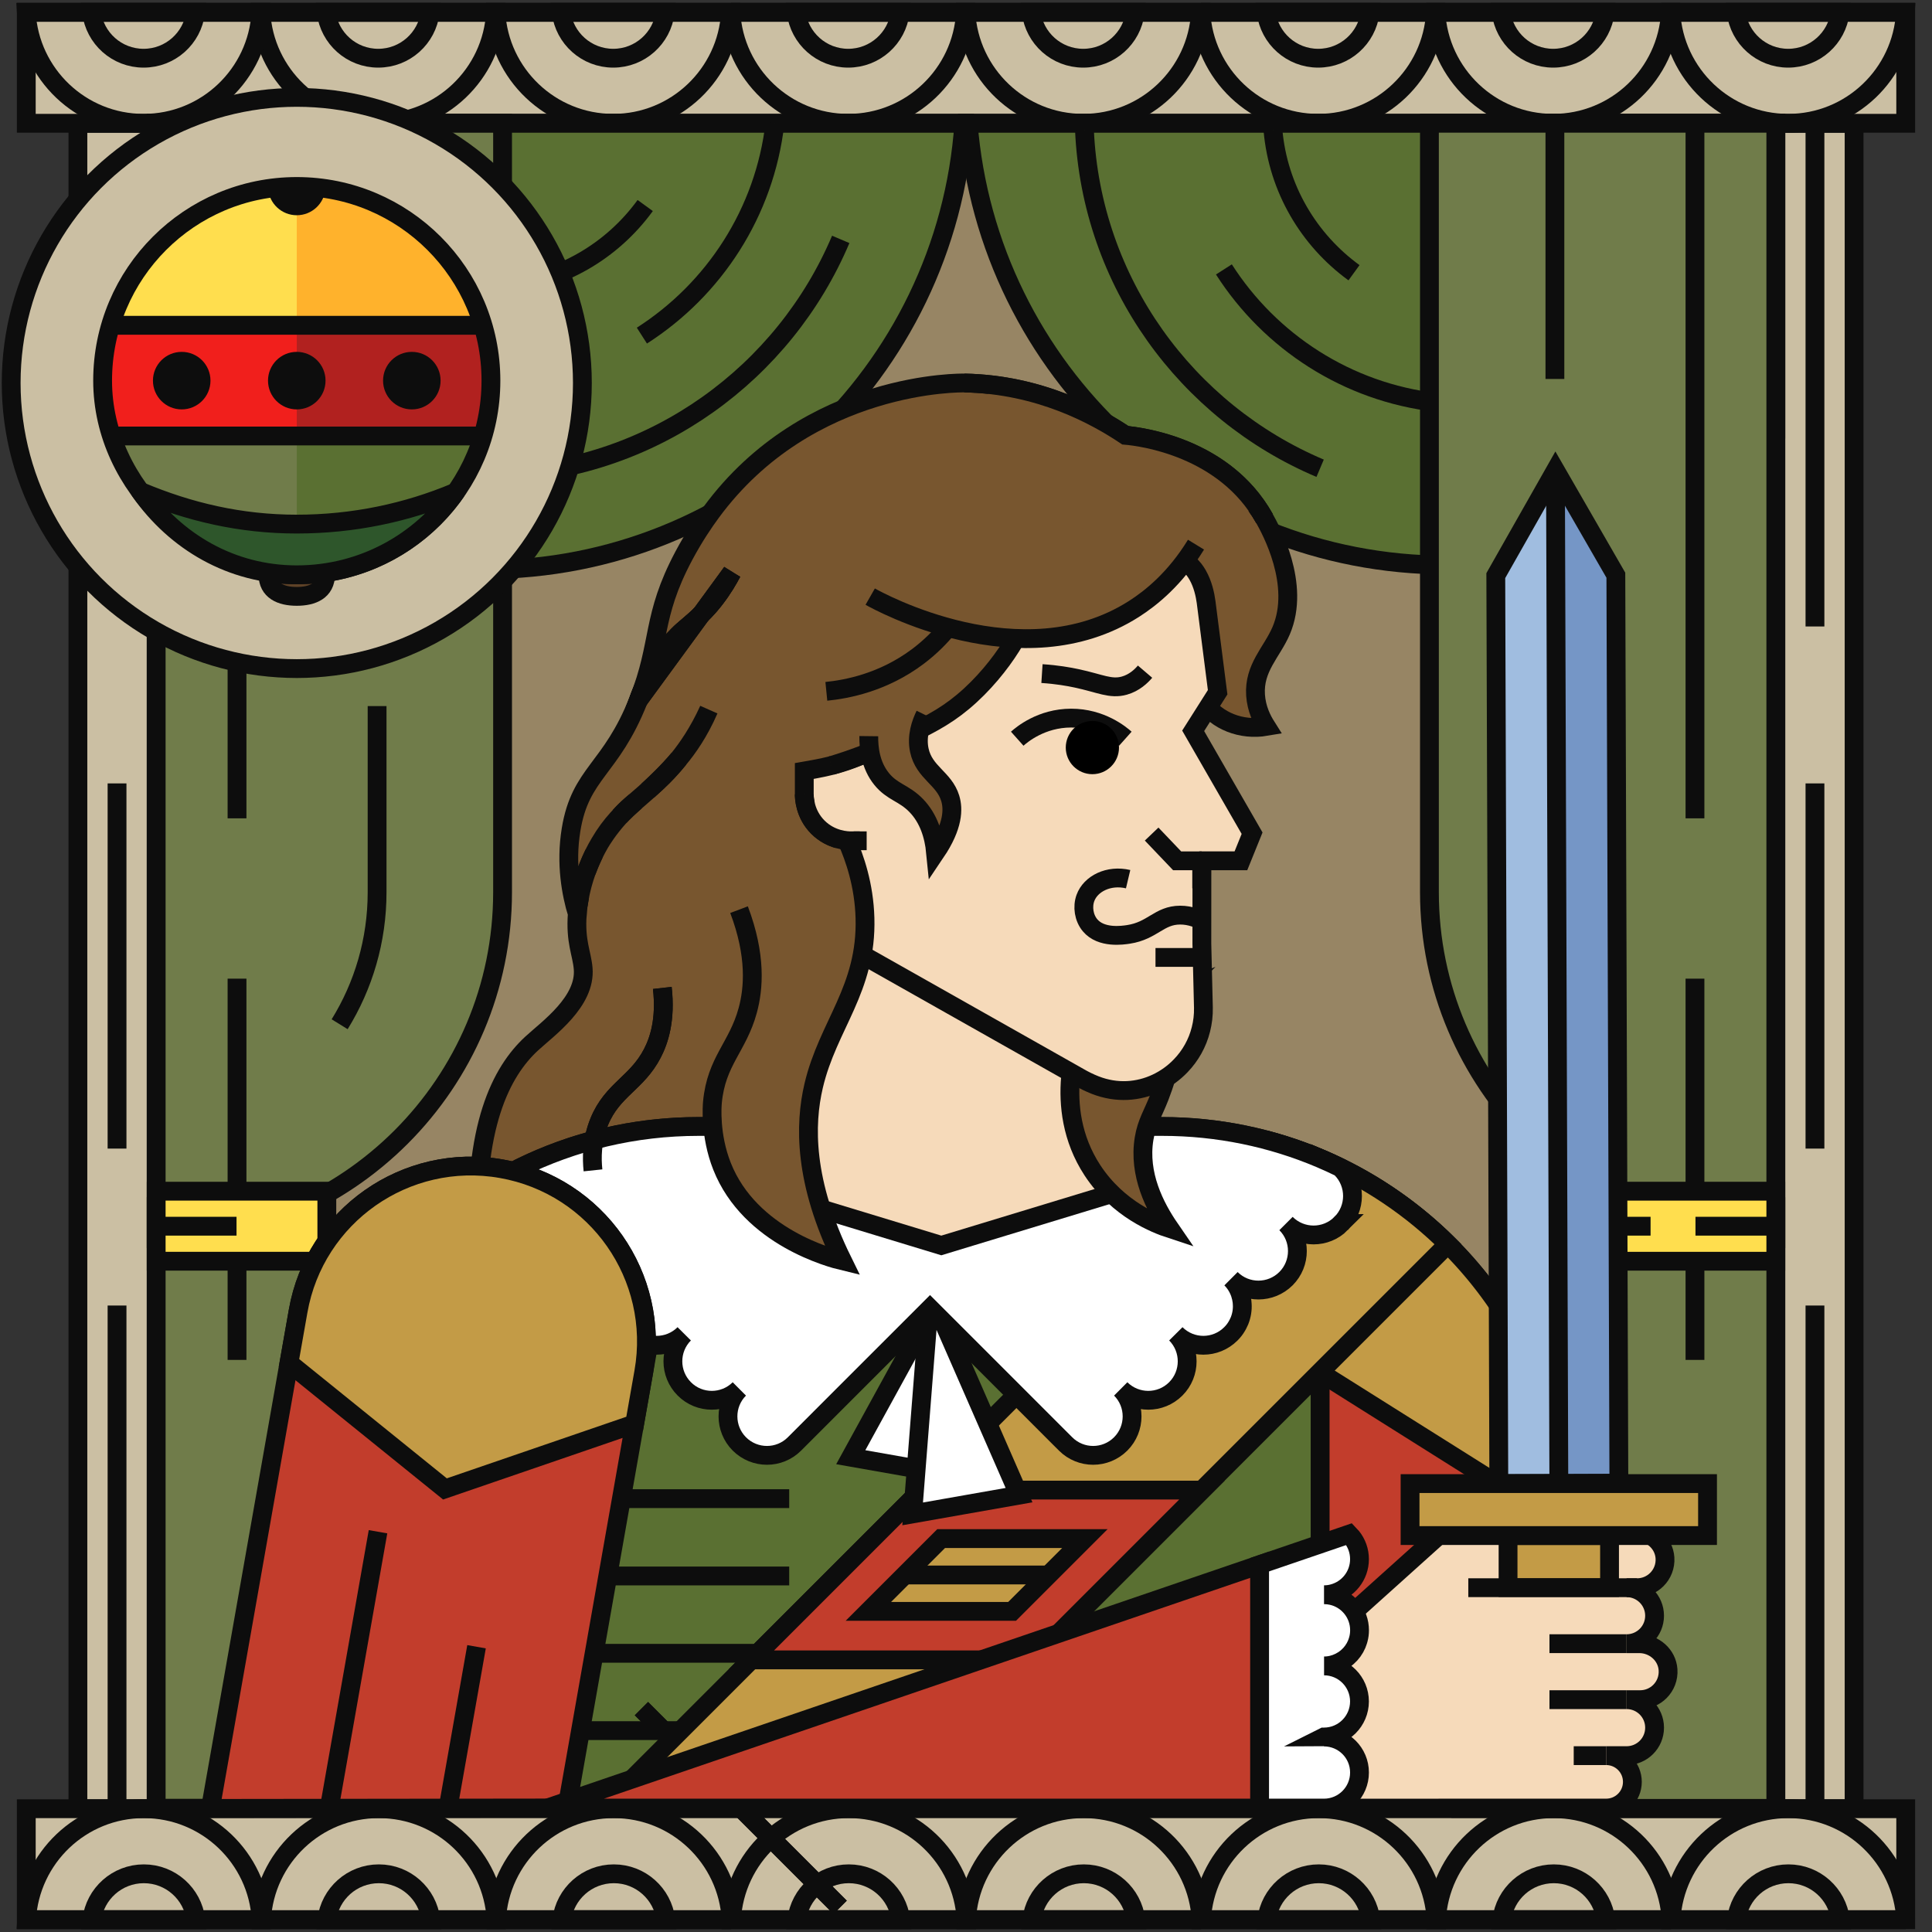 <?xml version="1.0" encoding="UTF-8"?>
<svg id="Dark_Web_Uncovered" data-name="Dark Web Uncovered" xmlns="http://www.w3.org/2000/svg" viewBox="0 0 308 308">
  <rect x="0" y="0" width="308" height="308" fill="#333333" stroke="none"/>
  <defs>
    <style>
      .cls-1 {
        fill: #b1211f;
      }

      .cls-2, .cls-3 {
        fill: #707c4a;
      }

      .cls-4, .cls-5 {
        fill: #ffde4e;
      }

      .cls-6 {
        fill: #f6daba;
      }

      .cls-6, .cls-5, .cls-7, .cls-3, .cls-8, .cls-9, .cls-10, .cls-11, .cls-12, .cls-13, .cls-14, .cls-15, .cls-16 {
        stroke: #0d0d0d;
        stroke-width: 3px;
      }

      .cls-6, .cls-5, .cls-7, .cls-3, .cls-8, .cls-9, .cls-10, .cls-11, .cls-13, .cls-14, .cls-15, .cls-16 {
        stroke-miterlimit: 10;
      }

      .cls-17 {
        fill: #5e4227;
      }

      .cls-18 {
        fill: #ffb22c;
      }

      .cls-19, .cls-16 {
        fill: #5a7032;
      }

      .cls-20 {
        fill: #a0bde0;
      }

      .cls-7, .cls-12, .cls-13 {
        fill: none;
      }

      .cls-21 {
        fill: #0d0d0d;
      }

      .cls-22, .cls-11 {
        fill: #978564;
      }

      .cls-8 {
        fill: #cbbfa3;
      }

      .cls-9, .cls-23 {
        fill: #78562f;
      }

      .cls-10 {
        fill: #c39b46;
      }

      .cls-12 {
        stroke-linecap: round;
        stroke-linejoin: round;
      }

      .cls-13 {
        fill-rule: evenodd;
      }

      .cls-14 {
        fill: #fff;
      }

      .cls-24 {
        fill: #2e562b;
      }

      .cls-15 {
        fill: #c23d2c;
      }

      .cls-25 {
        fill: #f11f1c;
      }

      .cls-26 {
        fill: #7596c6;
      }
    </style>
  </defs>
  <g id="Frame">
    <rect class="cls-22" x="24.606" y="19.654" width="258.495" height="268.693"/>
    <g>
      <g>
        <rect class="cls-8" x="12.418" y="19.654" width="12.48" height="268.693"/>
        <line class="cls-7" x1="18.658" y1="208.127" x2="18.658" y2="288.346"/>
      </g>
      <line class="cls-7" x1="18.658" y1="124.891" x2="18.658" y2="183.109"/>
    </g>
    <g>
      <g>
        <rect class="cls-8" x="283.102" y="19.654" width="12.48" height="268.693"/>
        <line class="cls-11" x1="289.342" y1="19.654" x2="289.342" y2="99.873"/>
        <line class="cls-11" x1="289.342" y1="208.127" x2="289.342" y2="288.346"/>
      </g>
      <line class="cls-7" x1="289.342" y1="124.891" x2="289.342" y2="183.109"/>
    </g>
    <g>
      <rect class="cls-8" x="4.19" y="288.346" width="299.62" height="17.691"/>
      <path class="cls-7" d="M154.015,306.037h-37.397c.539-9.859,8.706-17.691,18.702-17.691s18.156,7.832,18.696,17.691Z"/>
      <path class="cls-7" d="M116.556,306.037h-37.404c.539-9.859,8.712-17.691,18.702-17.691s18.162,7.832,18.702,17.691Z"/>
      <path class="cls-7" d="M79.09,306.037h-37.397c.539-9.859,8.706-17.691,18.702-17.691s18.156,7.832,18.696,17.691Z"/>
      <path class="cls-7" d="M41.631,306.037H4.233c.539-9.859,8.706-17.691,18.696-17.691s18.162,7.832,18.702,17.691Z"/>
      <path class="cls-7" d="M31.22,306.037H14.638c.508-4.124,4.031-7.317,8.291-7.317s7.782,3.193,8.291,7.317Z"/>
      <path class="cls-7" d="M68.685,306.037h-16.581c.508-4.124,4.024-7.317,8.291-7.317s7.782,3.193,8.291,7.317Z"/>
      <path class="cls-7" d="M106.145,306.037h-16.581c.508-4.124,4.031-7.317,8.291-7.317s7.782,3.193,8.291,7.317Z"/>
      <path class="cls-7" d="M143.598,306.037h-16.575c.508-4.124,4.024-7.317,8.291-7.317s7.776,3.193,8.284,7.317Z"/>
      <path class="cls-7" d="M181.07,306.037h-16.581c.508-4.124,4.031-7.317,8.291-7.317s7.782,3.193,8.291,7.317Z"/>
      <path class="cls-7" d="M218.529,306.037h-16.581c.508-4.124,4.031-7.317,8.291-7.317s7.782,3.193,8.291,7.317Z"/>
      <path class="cls-7" d="M255.995,306.037h-16.581c.508-4.124,4.024-7.317,8.291-7.317s7.782,3.193,8.291,7.317Z"/>
      <path class="cls-7" d="M266.406,306.037h-37.404c.539-9.859,8.712-17.691,18.702-17.691s18.162,7.832,18.702,17.691Z"/>
      <path class="cls-7" d="M293.399,306.037h-16.581c.508-4.124,4.024-7.317,8.291-7.317s7.782,3.193,8.291,7.317Z"/>
      <path class="cls-7" d="M303.81,306.037h-37.404c.539-9.859,8.712-17.691,18.702-17.691s18.162,7.832,18.702,17.691Z"/>
      <path class="cls-7" d="M228.941,306.037h-37.397c.539-9.859,8.706-17.691,18.696-17.691s18.162,7.832,18.702,17.691Z"/>
      <path class="cls-7" d="M191.481,306.037h-37.404c.539-9.859,8.712-17.691,18.702-17.691s18.162,7.832,18.702,17.691Z"/>
    </g>
    <g>
      <rect class="cls-8" x="4.19" y="1.963" width="299.62" height="17.691"/>
      <path class="cls-7" d="M153.985,1.963h37.397c-.539,9.859-8.706,17.691-18.702,17.691s-18.156-7.832-18.696-17.691Z"/>
      <path class="cls-7" d="M191.444,1.963h37.404c-.539,9.859-8.712,17.691-18.702,17.691s-18.162-7.832-18.702-17.691Z"/>
      <path class="cls-7" d="M228.91,1.963h37.397c-.539,9.859-8.706,17.691-18.702,17.691s-18.156-7.832-18.696-17.691Z"/>
      <path class="cls-7" d="M266.369,1.963h37.397c-.539,9.859-8.706,17.691-18.696,17.691s-18.162-7.832-18.702-17.691Z"/>
      <path class="cls-7" d="M276.78,1.963h16.581c-.508,4.124-4.031,7.317-8.291,7.317s-7.782-3.193-8.291-7.317Z"/>
      <path class="cls-7" d="M239.315,1.963h16.581c-.508,4.124-4.024,7.317-8.291,7.317s-7.782-3.193-8.291-7.317Z"/>
      <path class="cls-7" d="M201.855,1.963h16.581c-.508,4.124-4.031,7.317-8.291,7.317s-7.782-3.193-8.291-7.317Z"/>
      <path class="cls-7" d="M164.402,1.963h16.575c-.508,4.124-4.024,7.317-8.291,7.317s-7.776-3.193-8.284-7.317Z"/>
      <path class="cls-7" d="M126.93,1.963h16.581c-.508,4.124-4.031,7.317-8.291,7.317s-7.782-3.193-8.291-7.317Z"/>
      <path class="cls-7" d="M89.471,1.963h16.581c-.508,4.124-4.031,7.317-8.291,7.317s-7.782-3.193-8.291-7.317Z"/>
      <path class="cls-7" d="M52.005,1.963h16.581c-.508,4.124-4.024,7.317-8.291,7.317s-7.782-3.193-8.291-7.317Z"/>
      <path class="cls-7" d="M41.594,1.963h37.404c-.539,9.859-8.712,17.691-18.702,17.691S42.133,11.822,41.594,1.963Z"/>
      <path class="cls-7" d="M14.601,1.963h16.581c-.508,4.124-4.024,7.317-8.291,7.317s-7.782-3.193-8.291-7.317Z"/>
      <path class="cls-7" d="M4.19,1.963h37.404c-.539,9.859-8.712,17.691-18.702,17.691S4.729,11.822,4.19,1.963Z"/>
      <path class="cls-7" d="M79.059,1.963h37.397c-.539,9.859-8.706,17.691-18.696,17.691s-18.162-7.832-18.702-17.691Z"/>
      <path class="cls-7" d="M116.519,1.963h37.404c-.539,9.859-8.712,17.691-18.702,17.691s-18.162-7.832-18.702-17.691Z"/>
    </g>
  </g>
  <g id="Curtain">
    <g>
      <path class="cls-16" d="M153.66,19.654c-2.75,39.75-35.86,71.15-76.32,71.15-20.29,0-38.74-7.9-52.44-20.8V19.654h128.76Z"/>
      <path class="cls-16" d="M80.12,75.734c24.26-1.08,44.91-16.28,53.91-37.57"/>
      <path class="cls-16" d="M102.33,53.504c11.51-7.36,19.57-19.64,21.21-33.85"/>
      <path class="cls-16" d="M80.12,45.684c9.34-.82,17.52-5.73,22.74-12.92"/>
    </g>
    <g>
      <path class="cls-3" d="M24.898,192.358h0c27.716,0,50.219,22.502,50.219,50.219v45.695H24.898v-95.914h0Z"/>
      <path class="cls-3" d="M54.57,224.834c3.75,6.84,5.55,14.92,5.55,22.75v40.69"/>
      <line class="cls-3" x1="37.787" y1="198.931" x2="37.787" y2="216.797"/>
    </g>
    <g>
      <path class="cls-3" d="M24.898,19.654h55.222v122.583c0,30.478-24.744,55.222-55.222,55.222h0V19.654h0Z"/>
      <line class="cls-3" x1="60.117" y1="19.654" x2="60.117" y2="92.715"/>
      <path class="cls-3" d="M60.117,112.565v29.67c0,7.71-2.18,14.92-5.97,21.05"/>
      <line class="cls-3" x1="37.787" y1="19.654" x2="37.787" y2="130.458"/>
      <line class="cls-3" x1="37.787" y1="191.033" x2="37.787" y2="156.018"/>
    </g>
    <g>
      <path class="cls-16" d="M283.1,19.654v49.61c-13.7,12.9-32.16,20.82-52.47,20.82-40.21,0-73.18-31.02-76.28-70.43h128.75Z"/>
      <path class="cls-16" d="M172.885,20.739c1.08,24.26,16.28,44.91,37.57,53.91"/>
      <path class="cls-16" d="M195.115,42.949c7.36,11.51,19.64,19.57,33.85,21.21"/>
      <path class="cls-16" d="M202.935,20.739c.82,9.34,5.73,17.52,12.92,22.74"/>
    </g>
    <g>
      <rect class="cls-5" x="24.898" y="189.9" width="27.206" height="11.165"/>
      <line class="cls-5" x1="24.898" y1="195.482" x2="37.707" y2="195.482"/>
    </g>
    <g>
      <path class="cls-3" d="M232.883,192.358h50.219v45.718c0,27.716-22.502,50.219-50.219,50.219h0v-95.937h0Z" transform="translate(515.985 480.653) rotate(180)"/>
      <path class="cls-3" d="M247.88,288.297v-40.713c0-7.83,1.8-15.91,5.55-22.75"/>
      <line class="cls-3" x1="270.213" y1="198.931" x2="270.213" y2="216.797"/>
    </g>
    <g>
      <path class="cls-3" d="M227.88,19.654h0c30.478,0,55.222,24.744,55.222,55.222v122.583h-55.222V19.654h0Z" transform="translate(510.982 217.112) rotate(180)"/>
      <line class="cls-3" x1="247.883" y1="60.416" x2="247.883" y2="19.654"/>
      <path class="cls-3" d="M253.853,163.285c-3.79-6.13-5.97-13.34-5.97-21.05v-29.67"/>
      <line class="cls-3" x1="270.213" y1="19.654" x2="270.213" y2="130.458"/>
      <line class="cls-3" x1="270.213" y1="191.033" x2="270.213" y2="156.018"/>
    </g>
    <g>
      <rect class="cls-5" x="255.896" y="189.9" width="27.206" height="11.165" transform="translate(538.997 390.965) rotate(-180)"/>
      <line class="cls-5" x1="283.102" y1="195.482" x2="270.293" y2="195.482"/>
      <line class="cls-5" x1="263.136" y1="195.482" x2="255.896" y2="195.482"/>
    </g>
  </g>
  <circle class="cls-8" cx="47.312" cy="61.055" r="45.532"/>
  <g>
    <g>
      <path class="cls-9" d="M179.728,69.61c-4.563-3.111-13.74-8.326-25.99-8.554,0,0-24.8-.576-40.385,20.646-1.082,1.473-2.709,3.837-4.349,6.923-5.209,9.802-3.581,13.782-7.213,22.986-4.405,11.165-9.253,11.523-10.752,20.656-.901,5.49.046,10.261.99,13.44.126-1.505.42-3.503,1.129-5.764.159-.508.931-2.917,2.446-5.523,3.57-6.139,7.856-7.508,12.638-13.479,1.334-1.666,3.134-4.223,4.757-7.802-1.574,3.626-3.39,6.16-4.757,7.802-1.945,2.334-4.476,4.654-5.462,5.535-1.808,1.615-2.657,2.18-4.126,3.825-1.72,1.926-2.737,3.594-3.049,4.119-.437.736-1.567,2.72-2.446,5.523-.879,2.804-1.078,5.063-1.129,5.764-.324,4.432.728,6.248.937,8.686.454,5.296-5.605,9.564-8.223,11.982-4.797,4.432-9.42,13.166-8.47,32.089,5.859.763,28.94,3.074,51.548-11.924,21.469-14.243,28.601-34.867,30.414-40.758"/>
      <path class="cls-7" d="M94.535,186.578c-.195-1.853-.241-4.752,1.015-7.797,2.1-5.092,5.982-6.085,8.461-10.879,1.056-2.042,2.152-5.343,1.575-10.408"/>
      <path class="cls-9" d="M101.792,111.61c1.878-5.148,4.369-8.359,6.313-10.348,1.381-1.413,3.571-2.793,5.886-5.805,1.268-1.649,2.13-3.15,2.674-4.196"/>
    </g>
    <line class="cls-15" x1="89.473" y1="288.226" x2="187.14" y2="288.226"/>
    <g>
      <path class="cls-16" d="M185.255,179.58c8.943,0,17.457,1.813,25.206,5.094v103.573H46.651v-43.947c0-35.746,28.978-64.72,64.72-64.72h73.884Z"/>
      <path class="cls-15" d="M249.882,240.899v47.348h-39.421v-103.573c22.23,9.407,38.111,30.891,39.421,56.225Z"/>
      <path class="cls-10" d="M249.884,240.899v2.717l-39.421-24.803v-34.139c22.23,9.407,38.111,30.891,39.421,56.225Z"/>
    </g>
    <line class="cls-7" x1="89.473" y1="288.226" x2="187.14" y2="288.226"/>
    <line class="cls-7" x1="89.473" y1="288.226" x2="187.14" y2="288.226"/>
    <rect class="cls-10" x="118.094" y="267.329" width=".005" height="41.794" transform="translate(-169.217 167.927) rotate(-45)"/>
    <rect class="cls-10" x="118.094" y="267.329" width=".005" height="41.794" transform="translate(-169.217 167.927) rotate(-45)"/>
    <g>
      <path class="cls-6" d="M261.47,270.96h-2.16c2.466,0,4.464,1.998,4.464,4.464,0,1.233-.499,2.35-1.306,3.154-.808.808-1.925,1.306-3.158,1.306h-3.258c2.311,0,4.182,1.874,4.182,4.182,0,1.152-.468,2.199-1.225,2.953-.754.758-1.801,1.225-2.957,1.225h-25.214v.004h-106.843l89.258-28.982,16.769-15.077h30.819c2.37,0,4.429,1.791,4.588,4.155.091,1.355-.421,2.588-1.296,3.463-.808.808-1.921,1.306-3.154,1.306h-1.67c2.466,0,4.464,1.998,4.464,4.464,0,1.233-.499,2.35-1.306,3.154-.808.808-1.925,1.306-3.158,1.306h2.022c2.37,0,4.429,1.791,4.588,4.155.091,1.355-.421,2.588-1.296,3.463-.808.808-1.925,1.306-3.154,1.306Z"/>
      <line class="cls-7" x1="260.979" y1="253.112" x2="234.076" y2="253.112"/>
      <line class="cls-7" x1="259.309" y1="262.036" x2="247.016" y2="262.036"/>
      <line class="cls-7" x1="259.309" y1="270.962" x2="247.016" y2="270.962"/>
      <line class="cls-7" x1="256.053" y1="279.886" x2="250.883" y2="279.886"/>
    </g>
    <g>
      <polygon class="cls-20" points="247.974 74.99 248.514 236.48 238.944 236.514 238.463 91.77 247.974 74.99"/>
      <polygon class="cls-26" points="257.602 91.703 258.083 236.446 248.514 236.48 247.974 74.99 257.602 91.703"/>
      <polygon class="cls-7" points="258.082 236.446 238.941 236.513 238.46 91.766 247.971 74.993 257.6 91.699 258.082 236.446"/>
      <line class="cls-7" x1="247.971" y1="74.993" x2="248.511" y2="236.48"/>
    </g>
    <path class="cls-10" d="M230.823,198.34l-89.907,89.907h-44.774l106.344-106.344c2.736.75,5.399,1.681,7.977,2.771,7.648,3.239,14.547,7.904,20.36,13.666Z"/>
    <g>
      <path class="cls-15" d="M146.842,237.549l-7.733,7.733-11.602,11.602-7.733,7.733h44.774l7.733-7.733,19.336-19.336h-44.774ZM161.35,256.884h-22.914l11.602-11.602h22.914l-11.602,11.602Z"/>
      <line class="cls-14" x1="144.202" y1="251.083" x2="167.617" y2="251.083"/>
    </g>
    <rect class="cls-10" x="240.415" y="244.798" width="16.178" height="8.285"/>
    <g>
      <polygon class="cls-14" points="135.629 232.308 152.591 235.298 148.097 209.588 148.097 209.588 135.629 232.308"/>
      <polygon class="cls-14" points="162.455 238.355 145.494 241.345 148.274 205.925 148.274 205.925 162.455 238.355"/>
      <path class="cls-14" d="M213.8,195.055c-2.423,2.435-6.358,2.427-8.785,0,2.427,2.427,2.416,6.358.004,8.781-2.423,2.423-6.35,2.435-8.769.019.688.684,1.171,1.5,1.465,2.365v.008s0,.008.004.008c.062.174.108.356.151.533.012.039.019.077.031.116.039.189.077.39.1.587.019.143.031.286.035.425.058.893-.093,1.813-.433,2.663-.081.186-.162.371-.259.549-.054.104-.116.209-.17.309-.255.441-.568.843-.947,1.221-2.427,2.431-6.346,2.431-8.773,0,2.419,2.439,2.4,6.362-.008,8.773-2.423,2.431-6.346,2.423-8.777.012,2.423,2.423,2.4,6.35,0,8.761-2.435,2.435-6.361,2.435-8.785.012l-1.217-1.214-6.74-6.744-13.658-13.658-13.662,13.658-6.74,6.744-1.214,1.214c-2.423,2.423-6.354,2.423-8.789-.012-2.4-2.412-2.423-6.338,0-8.761-2.431,2.412-6.354,2.419-8.773-.012-2.412-2.412-2.431-6.334-.012-8.773-2.427,2.431-6.346,2.431-8.773,0-.379-.379-.692-.781-.947-1.221-.054-.1-.116-.205-.17-.309-.097-.178-.178-.363-.259-.549-.34-.85-.491-1.77-.433-2.663.008-.139.019-.282.035-.425.023-.197.062-.398.104-.587.008-.039.015-.077.027-.116.043-.178.093-.359.151-.533.004,0,.004-.008.004-.008t.004-.008c.29-.866.773-1.681,1.461-2.365-2.419,2.416-6.346,2.404-8.769-.019-2.412-2.423-2.423-6.354.008-8.781-2.431,2.427-6.365,2.435-8.789,0-2.412-2.412-2.427-6.334-.008-8.773l.066-.066c8.619-4.247,18.319-6.636,28.58-6.636h73.884c8.943,0,17.457,1.813,25.206,5.094,1.082.46,2.153.947,3.204,1.465l.147.143c2.419,2.439,2.4,6.361-.012,8.773Z"/>
    </g>
    <path class="cls-9" d="M179.093,69.366c1.117.069,15.765,1.211,22.485,13.285.953,1.712,5.837,10.499,2.66,17.904-1.468,3.421-4.365,5.891-4.077,10.259.145,2.192,1.03,3.923,1.71,4.998-3.975.681-7.896-.865-9.996-3.946-2.198-3.225-1.486-6.791-1.332-7.49-7.499-3.275-14.998-6.549-22.497-9.824"/>
    <rect class="cls-10" x="224.793" y="236.514" width="47.422" height="8.285"/>
    <polygon class="cls-6" points="122.266 147.005 177.861 147.005 177.861 190.099 150.064 198.551 122.266 190.099 122.266 147.005"/>
    <path class="cls-9" d="M187.722,158.069c.07,7.606-1.438,13.11-2.867,16.779-1.082,2.779-2.041,4.103-2.463,6.665-.937,5.695,1.708,10.863,4.107,14.354-2.146-.706-8.241-3.027-12.349-9.307-6.663-10.186-2.09-21.607-1.649-22.657,5.074-1.945,10.147-3.889,15.221-5.834Z"/>
    <path class="cls-6" d="M191.576,137.23v4.387l.033-4.378-.008,13.217.247,10.183c.025,1.204-.115,2.358-.396,3.463-.552,2.218-1.682,4.205-3.207,5.788-2.21,2.317-5.261,3.801-8.526,3.958-1.674.082-3.405-.19-5.112-.858-.907-.355-1.797-.792-2.671-1.303-.75-.42-1.509-.849-2.259-1.278-8.303-4.675-24.857-14.043-33.16-18.726-.295-5.881-.59-11.763-.885-17.644-.492,0-3.12-.046-5.243-2.169-2.12-2.119-2.169-4.742-2.17-5.236v-3.719c4.205-.734,8.113-1.418,14.982-5.615,12.879-7.874,9.466-13.465,22.353-21.347,10.406-6.357,15.336-3.265,23.203-6.621h.008c.47.305.874.651,1.229,1.047.124.132.231.264.346.404.214.272.404.569.577.866.858,1.492,1.204,3.191,1.36,4.321v.008c.61,4.791,1.229,9.589,1.839,14.38l-3.9,6.151,9.392,16.318-1.781,4.403h-6.25Z"/>
    <g>
      <path class="cls-13" d="M183.594,132.967c1.36,1.426,2.713,2.845,4.065,4.263h3.917"/>
      <g>
        <path class="cls-7" d="M162.167,117.765c.734-.655,3.839-3.273,8.584-3.285,4.788-.013,7.925,2.637,8.653,3.285"/>
        <circle cx="174.148" cy="119.178" r="4.242"/>
        <path class="cls-7" d="M182.546,107.076c-.614.719-1.702,1.777-3.301,2.225-2.201.616-3.839-.353-7.632-1.163-1.221-.261-3.107-.599-5.502-.754"/>
      </g>
      <line class="cls-7" x1="191.656" y1="152.634" x2="184.21" y2="152.634"/>
      <path class="cls-7" d="M179.846,140.158c-3.102-.735-5.983.729-6.808,2.998-.51,1.402-.253,3.161.735,4.346,1.772,2.125,5.219,1.597,6.139,1.456,3.853-.59,4.874-3.061,8.225-3.07,1.665-.004,3.003.602,3.785,1.036"/>
    </g>
    <path class="cls-23" d="M163.366,97.4c.008.004.041.019.077.052,1.034.94-3.297,8.946-9.751,14.329-2.582,2.153-5.097,3.419-10.128,5.949-6.686,3.363-10.029,5.044-10.884,4.22-2.425-2.339,8.342-19.055,18.962-23.603,5.608-2.402,10.927-1.305,11.724-.946Z"/>
    <path class="cls-9" d="M132.511,122.048c2.782-.839,6.576-2.158,10.884-4.22,4.182-2.002,7.031-3.366,10.128-5.949,6.509-5.429,10.752-13.441,9.751-14.329-.026-.023-.053-.04-.077-.052"/>
    <path class="cls-9" d="M190.667,86.829c-3.316,5.412-7.151,8.501-9.896,10.251-17.856,11.386-40.774-1.244-42.042-1.967"/>
    <path class="cls-9" d="M147.476,113.969c-.64,1.303-1.401,3.381-.914,5.649.767,3.567,3.945,4.447,4.919,7.637.515,1.685.535,4.407-2.327,8.643-.267-2.725-1.108-5.434-3.088-7.479-1.972-2.036-3.805-2.116-5.522-4.24-1.759-2.176-2.065-4.865-2.042-6.822"/>
    <path class="cls-9" d="M135.024,134.009c1.237,2.798,2.723,7.075,2.871,12.338.321,11.384-5.905,17.07-8.178,26.731-1.451,6.168-1.609,15.308,4.595,27.925-1.657-.398-14.737-3.749-19.215-15.095-1.958-4.962-1.568-9.674-1.52-10.186.613-6.571,4.026-8.784,5.624-14.634.953-3.488,1.391-8.746-1.382-16.071"/>
    <path class="cls-7" d="M178.939,69.366c1.039.043,15.923,1.538,22.639,13.295"/>
    <path class="cls-6" d="M128.218,126.634c0,.494.05,3.117,2.17,5.236,2.123,2.122,4.751,2.169,5.243,2.169h2.533"/>
    <path class="cls-9" d="M151.127,100.039c-1.193,1.459-2.757,3.077-4.776,4.597-5.564,4.19-11.415,5.258-14.615,5.577"/>
    <g>
      <line class="cls-7" x1="93.039" y1="275.897" x2="108.041" y2="275.897"/>
      <line class="cls-7" x1="95.261" y1="263.569" x2="120.821" y2="263.569"/>
      <line class="cls-7" x1="97.202" y1="251.242" x2="125.817" y2="251.242"/>
      <line class="cls-7" x1="99.025" y1="238.914" x2="125.817" y2="238.914"/>
    </g>
    <g>
      <path class="cls-15" d="M102.629,218.726l-12.254,69.499-56.827.07h0l13.98-79.284c2.683-15.216,17.193-25.376,32.408-22.692h0c15.215,2.683,25.375,17.193,22.692,32.408Z"/>
      <line class="cls-7" x1="60.263" y1="244.19" x2="52.483" y2="288.295"/>
      <line class="cls-7" x1="75.969" y1="262.524" x2="71.42" y2="288.295"/>
    </g>
    <path class="cls-10" d="M79.936,186.318h0c15.216,2.683,25.376,17.193,22.693,32.408l-1.457,8.264-30.237,10.376-24.865-20.091,1.457-8.264c2.683-15.216,17.193-25.376,32.408-22.693Z"/>
    <path class="cls-14" d="M211.062,276.911c3.134,0,5.677,2.535,5.67,5.67,0,3.111-2.52,5.654-5.654,5.666h-10.277v-38.799l14.284-4.881c.147.151.29.309.421.475.769.966,1.229,2.191,1.225,3.525,0,2.644-1.82,4.877-4.294,5.496-.433.112-.889.17-1.36.17.433,0,.85.046,1.256.139,2.528.568,4.406,2.821,4.406,5.523,0,.487-.058.951-.178,1.399-.031.1-.058.209-.089.309-.054.178-.12.348-.189.522-.328.769-.823,1.457-1.438,1.998-.093.085-.193.17-.298.251-.143.112-.294.216-.444.313-.031.019-.062.039-.093.054-.143.089-.29.174-.441.247-.004,0-.008.004-.008.004t-.008.004c-.746.371-1.585.584-2.47.584,3.119,0,5.647,2.543,5.647,5.67-.008,3.119-2.535,5.662-5.67,5.662Z"/>
    <polygon class="cls-15" points="87.244 288.247 200.801 249.448 200.801 288.247 87.244 288.247 87.244 288.247"/>
  </g>
  <g>
    <path class="cls-17" d="M42.726,91.634c0,2.533,2.053,3.439,4.586,3.439s4.586-.907,4.586-3.439c0-2.533-2.053-4.586-4.586-4.586-2.533,0-4.586,2.053-4.586,4.586Z"/>
    <path class="cls-7" d="M42.726,91.634c0,2.533,2.053,3.439,4.586,3.439s4.586-.907,4.586-3.439c0-2.533-2.053-4.586-4.586-4.586-2.533,0-4.586,2.053-4.586,4.586Z"/>
    <path class="cls-4" d="M47.312,29.728c-17.095,0-30.953,13.858-30.953,30.953h61.906c0-17.095-13.858-30.953-30.953-30.953Z"/>
    <path class="cls-18" d="M78.265,60.681c0-17.095-13.858-30.953-30.953-30.953v30.953s30.953,0,30.953,0Z"/>
    <path class="cls-2" d="M47.312,91.634c17.095,0,30.953-13.858,30.953-30.953H16.359c0,17.095,13.858,30.953,30.953,30.953Z"/>
    <path class="cls-19" d="M47.312,91.634c17.095,0,30.953-13.858,30.953-30.953h-30.953s0,30.953,0,30.953Z"/>
    <path class="cls-25" d="M16.359,60.681c0,3.051.367,6.008,1.053,8.822h59.801c.685-2.814,1.053-5.77,1.053-8.822,0-3.051-.367-6.008-1.053-8.822H17.412c-.685,2.814-1.053,5.77-1.053,8.822Z"/>
    <path class="cls-1" d="M47.312,51.86v17.643h29.9c.685-2.814,1.053-5.77,1.053-8.822s-.367-6.008-1.053-8.822h-29.9Z"/>
    <line class="cls-12" x1="76.559" y1="51.86" x2="18.065" y2="51.86"/>
    <line class="cls-12" x1="18.065" y1="69.503" x2="76.559" y2="69.503"/>
    <circle class="cls-21" cx="28.969" cy="60.681" r="4.586"/>
    <circle class="cls-21" cx="47.312" cy="60.681" r="4.586"/>
    <circle class="cls-21" cx="65.654" cy="60.681" r="4.586"/>
    <path class="cls-21" d="M47.312,29.728c-1.554,0-3.08.116-4.572.337.173,2.375,2.153,4.249,4.572,4.249,2.419,0,4.399-1.874,4.572-4.249-1.492-.221-3.018-.337-4.572-.337Z"/>
    <path class="cls-7" d="M16.359,60.681c0,17.095,15.601,30.953,30.953,30.953,17.095,0,30.953-13.858,30.953-30.953,0-17.095-13.858-30.953-30.953-30.953s-30.953,13.858-30.953,30.953Z"/>
    <path class="cls-24" d="M47.312,83.552c-8.982,0-17.541-1.813-25.331-5.092,5.6,7.965,14.854,13.175,25.331,13.175,10.476,0,19.73-5.21,25.331-13.175-7.79,3.279-16.349,5.092-25.331,5.092Z"/>
    <path class="cls-12" d="M47.312,83.552c-8.982,0-17.161-1.935-24.951-5.214,5.6,7.965,14.474,13.296,24.951,13.296,10.476,0,19.73-5.21,25.331-13.175-7.79,3.279-16.349,5.092-25.331,5.092Z"/>
  </g>
  <g>
    <path class="cls-9" d="M92.18,144.318c.06-.43.14-.94.25-1.5-.1.53-.18,1.03-.25,1.5Z"/>
    <path class="cls-9" d="M93.5,138.928c.41-1.13.84-2.1,1.22-2.86-.55,1.14-.96,2.15-1.22,2.86Z"/>
    <path class="cls-9" d="M101.32,127.748c-.87.77-1.72,1.54-2.54,2.41.94-1.04,1.64-1.64,2.54-2.41Z"/>
    <path class="cls-9" d="M108.24,120.938c-1.72,2.14-3.38,3.7-4.96,5.09,1.18-1.07,3.29-3.07,4.96-5.09Z"/>
    <path class="cls-9" d="M108.1,101.257c.93-.95,2.23-1.88,3.68-3.31l-9.99,13.66c.11-.29.21-.57.32-.85,1.84-4.66,4.16-7.62,5.99-9.5Z"/>
    <path class="cls-9" d="M116.67,91.257c-.55,1.05-1.41,2.55-2.68,4.2-.75.98-1.5,1.8-2.21,2.49l4.89-6.69Z"/>
    <path class="cls-7" d="M94.535,186.578c-.195-1.853-.241-4.752,1.015-7.797,2.1-5.092,5.982-6.085,8.461-10.879,1.056-2.042,2.152-5.343,1.575-10.408"/>
    <path class="cls-9" d="M108.1,101.257c.93-.95,2.23-1.88,3.68-3.31l-9.99,13.66c.11-.29.21-.57.32-.85,1.84-4.66,4.16-7.62,5.99-9.5Z"/>
    <path class="cls-9" d="M116.67,91.257c-.55,1.05-1.41,2.55-2.68,4.2-.75.98-1.5,1.8-2.21,2.49l4.89-6.69Z"/>
  </g>
  <path class="cls-9" d="M201.58,82.648c-6.33-11.37-19.69-13.04-22.16-13.25-4.67-3.13-13.7-8.12-25.68-8.34"/>
</svg>